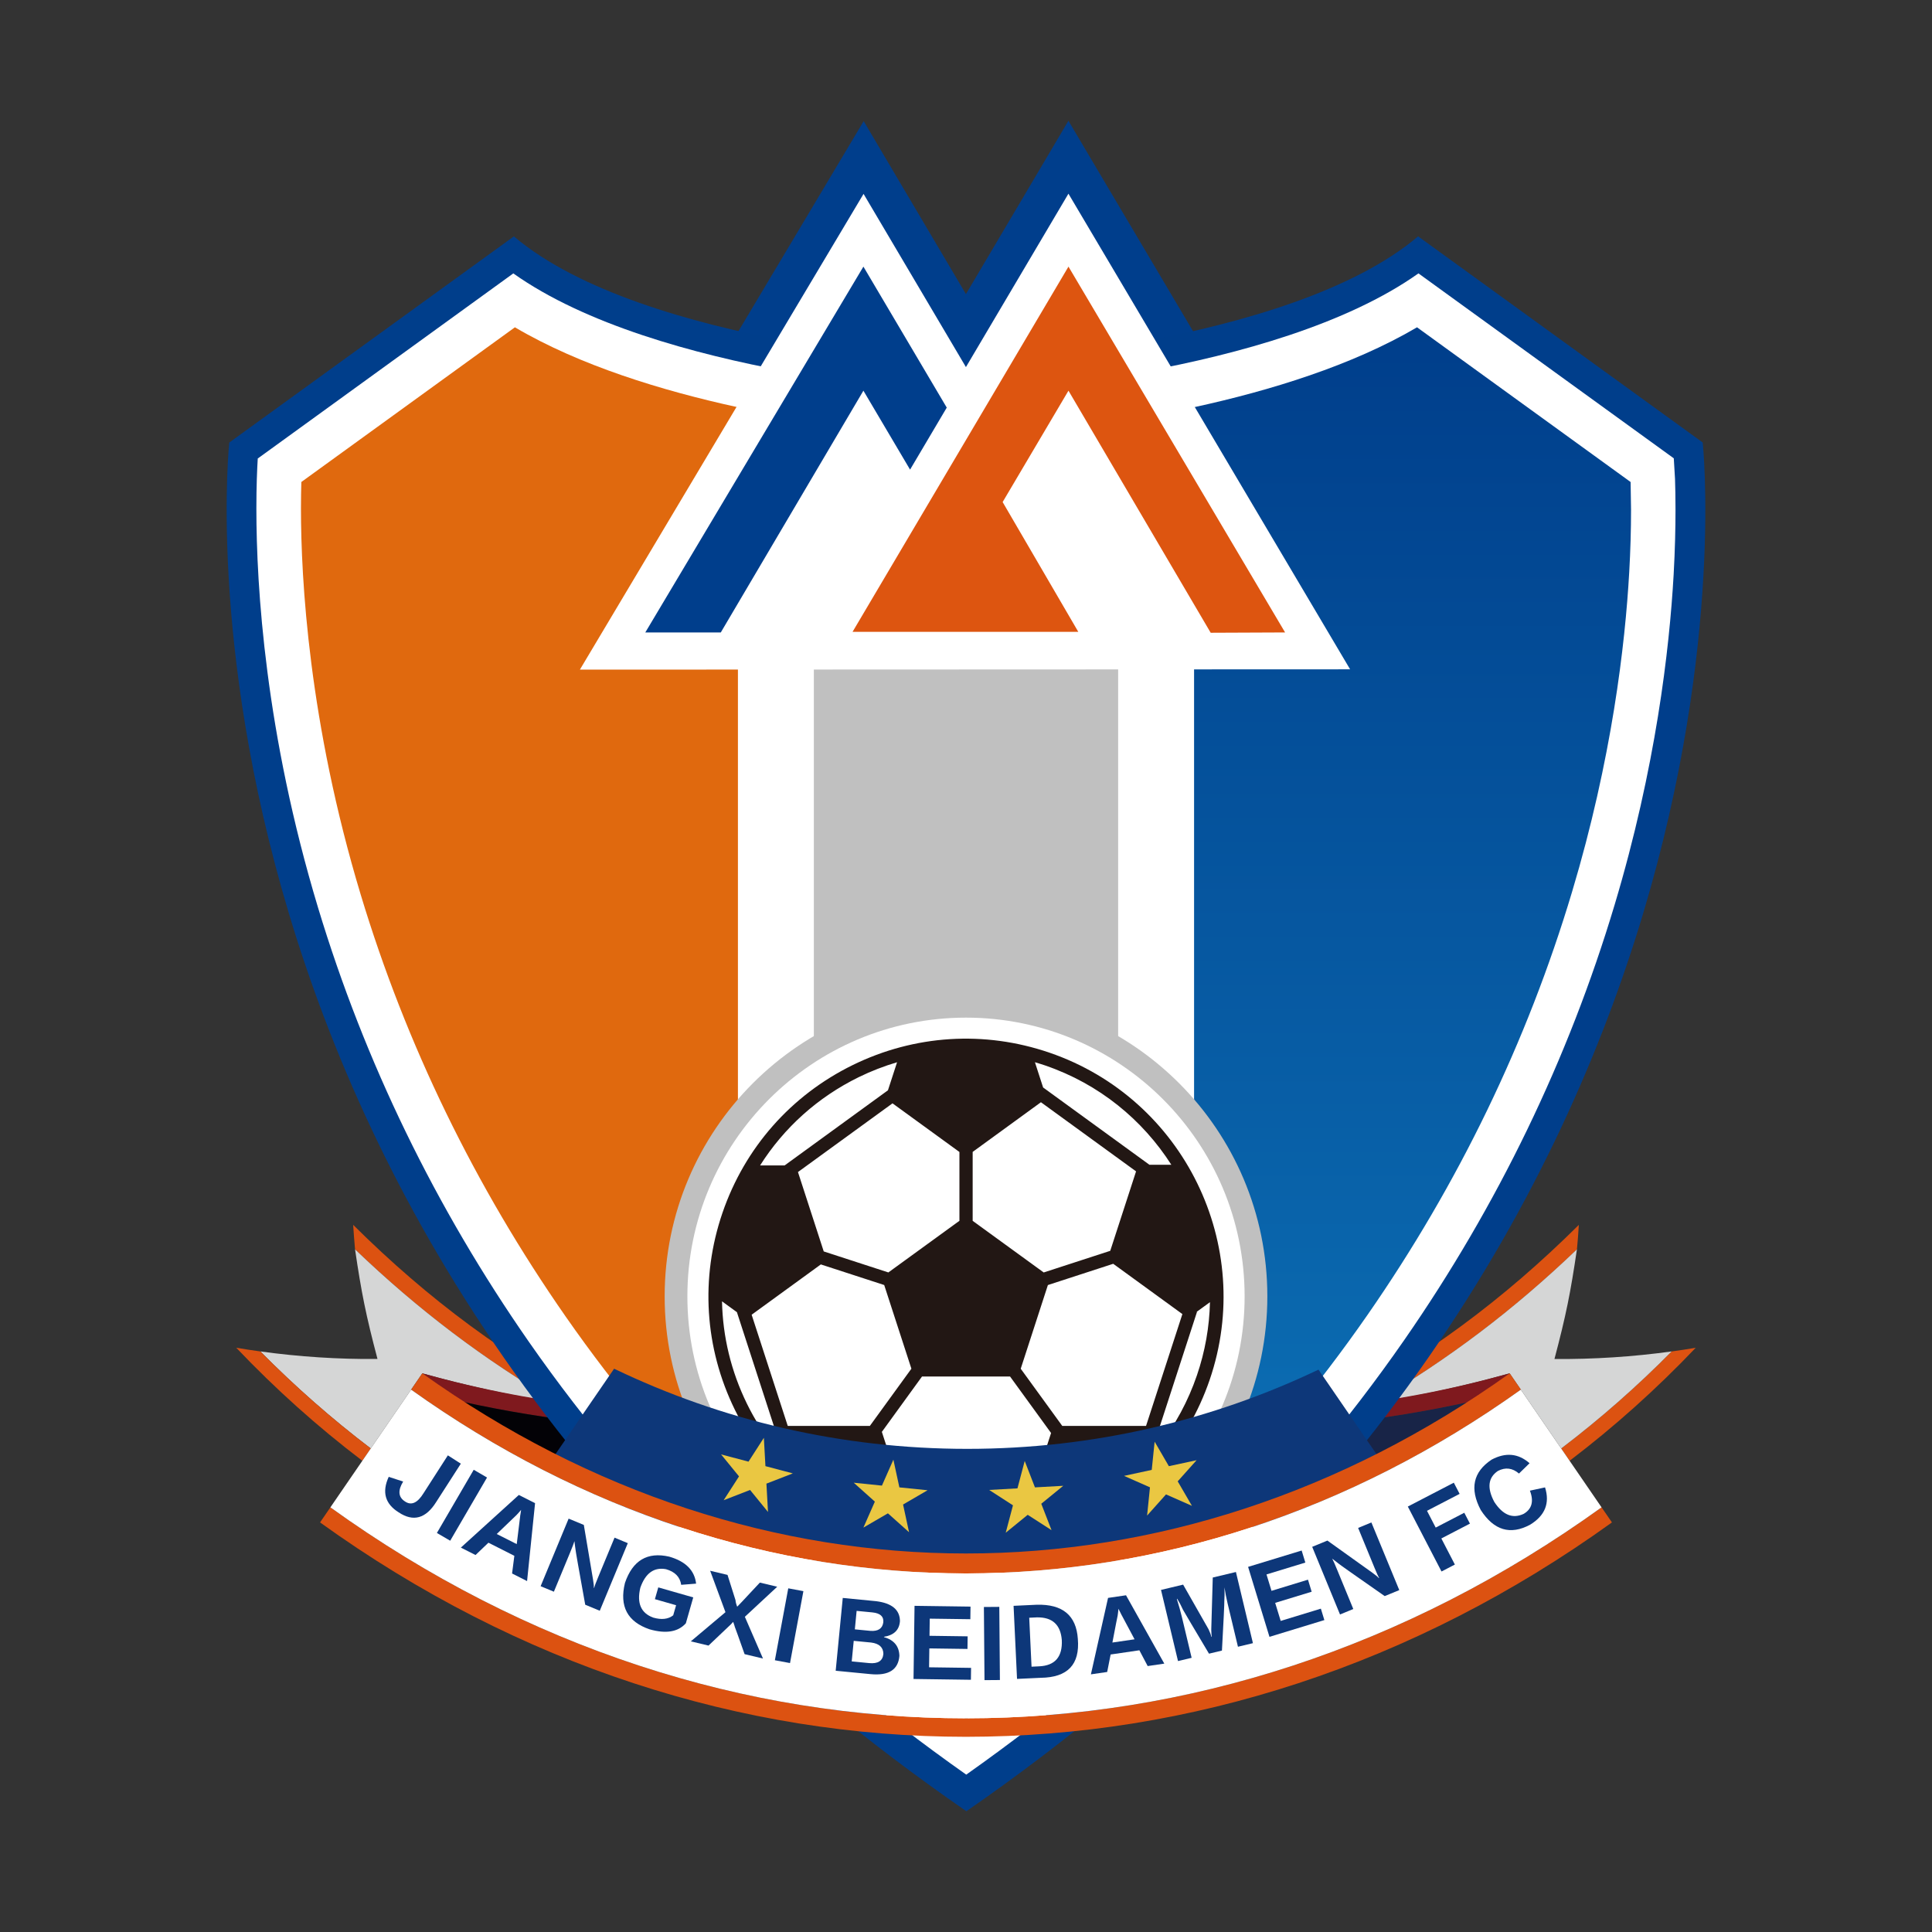 <?xml version="1.0" encoding="utf-8"?>
<!-- Created by @FCLOGO 2022-05-25 20:33:19 . https://fclogo.top/ -->
<!-- FOR PERSONAL USE ONLY NOT FOR COMMERCIAL USE -->
<svg version="1.1" id="图层_1" xmlns="http://www.w3.org/2000/svg" xmlns:xlink="http://www.w3.org/1999/xlink" x="0px" y="0px"
	 viewBox="0 0 800 800" enable-background="new 0 0 800 800" xml:space="preserve">
<rect x="0" y="0" width="800" height="800" fill="#333333" stroke="none"/>
<g>
	<polygon fill="#003E8C" points="483.76,292.85 483.51,292.41 473.27,292.41 446.5,292.41 353.02,292.41 326.06,292.41 
		316.17,292.41 316.03,292.66 307.25,292.66 298.46,292.66 267.2,292.66 240.12,292.66 213.04,292.66 226.91,269.39 240.78,246.12 
		344.37,72.4 357.63,50.15 370.81,72.45 399.97,121.78 429.19,72.37 442.41,50 455.65,72.36 558.59,246.2 572.28,269.32 
		585.96,292.42 559.11,292.54 532.26,292.65 501.45,292.78 492.6,292.82 	"/>
	<path fill="#DC5211" d="M551.19,582.68c38.44-20.14,71.35-44.49,102.57-75.48c-0.25,4.04-0.41,6.07-0.78,10.13
		c-26.1,24.99-53.26,45.61-84.12,63.62C561.73,581.84,558.2,582.19,551.19,582.68"/>
	<path fill="#DC5211" d="M702.17,558.08c-16.19,17.01-33.66,32.68-52.22,46.79c-1.4-2.04-2.1-3.05-3.49-5.08
		c16.12-12.24,31.4-25.68,45.73-40.18C696.16,559.05,698.16,558.75,702.17,558.08"/>
	<path fill="#D5D6D6" d="M692.19,559.6c-14.33,14.5-29.61,27.94-45.73,40.18c-8.53-12.44-12.8-18.66-21.34-31.11
		c-18.81,5.24-37.01,9.23-56.27,12.27c30.87-18.01,58.03-38.63,84.12-63.62c-2.66,18.07-4.49,27.19-9.3,45.41
		C659.9,562.87,676.11,561.81,692.19,559.6"/>
	<path fill="#DC5211" d="M146.24,507.19c31.22,31,64.13,55.35,102.57,75.49c-7.02-0.49-10.55-0.84-17.67-1.74
		c-30.87-18.01-58.03-38.63-84.12-63.62C146.66,513.26,146.5,511.23,146.24,507.19"/>
	<path fill="#D5D6D6" d="M153.53,599.78c-16.11-12.25-31.39-25.68-45.72-40.18c16.08,2.21,32.29,3.27,48.5,3.12
		c-4.8-18.21-6.64-27.33-9.29-45.4c26.09,24.99,53.25,45.61,84.12,63.62c-19.25-3.03-37.45-7.02-56.27-12.27
		C166.33,581.12,162.06,587.34,153.53,599.78"/>
	<path fill="#DC5211" d="M150.04,604.87c-18.56-14.1-36.03-29.77-52.21-46.79c4.01,0.67,6.01,0.97,9.98,1.52
		c14.33,14.5,29.61,27.93,45.72,40.18C152.13,601.82,151.43,602.83,150.04,604.87"/>
	<path fill="#182447" d="M562.15,607.5c-3.22-7.28-4.82-10.93-8.04-18.2c18.66-1.98,36.42-4.9,54.78-8.93
		C593.94,590.54,578.31,599.6,562.15,607.5"/>
	<path fill="#7F191E" d="M554.11,589.3c-1.17-2.65-1.76-3.97-2.92-6.62c25.39-2.57,49.26-7.15,73.93-14
		c-6.4,4.87-9.65,7.2-16.23,11.69C590.53,584.39,572.77,587.31,554.11,589.3"/>
	<path fill="#7F191E" d="M174.87,568.68c24.67,6.84,48.54,11.43,73.94,14.01c-1.16,2.63-1.76,3.96-2.92,6.62
		c-18.66-1.99-36.42-4.91-54.78-8.94C184.52,575.88,181.27,573.55,174.87,568.68"/>
	<path fill="#030206" d="M191.11,580.36c18.36,4.03,36.12,6.95,54.78,8.93c-3.22,7.28-4.83,10.92-8.04,18.2
		C221.69,599.6,206.06,590.54,191.11,580.36"/>
	<path fill="#003E8B" d="M705.05,183.22L587.21,97.87C533.57,143.36,401,150.6,401,150.6h-2.01c0,0-132.57-7.23-186.2-52.72
		L94.94,183.24c0,0-35.88,331.24,305.22,566.76C741,514.13,705.05,183.22,705.05,183.22"/>
	<path fill="#FFFFFF" d="M401.65,162.88c-0.22,0.01-0.45,0.02-0.67,0.02h-2.03c-0.22,0-0.44,0-0.67-0.02
		c-5.34-0.29-126.11-7.38-185.73-49.67c-12.46,9.03-97.84,70.87-105.82,76.65c-0.27,4.39-0.57,11.35-0.57,20.7
		c0,32.56,3.7,92.95,25.55,165.33c19.26,63.76,48.65,124.26,87.35,179.82c46.92,67.32,107.87,127.5,181.04,179.13
		c73.36-51.87,134.41-112.31,181.34-179.92c38.69-55.73,68.01-116.38,87.15-180.29c17.02-56.81,22.68-105.7,24.43-136.71
		c0.58-10.4,0.77-19.46,0.77-26.87c0-5.05-0.09-9.32-0.2-12.74c0,0-0.26-4.36-0.51-8.53c-8.11-5.88-93.28-67.56-105.73-76.58
		C527.76,155.5,406.99,162.59,401.65,162.88"/>
	<path fill="#E0690E" d="M124.78,199.58c-0.09,3.15-0.16,6.79-0.16,10.97c0,29.13,3.22,88.64,24.77,159.99
		c18.69,61.9,47.24,120.64,84.83,174.6c20.88,29.97,44.74,58.51,71.34,85.53V168.64c-31.53-6.87-65.52-17.31-92.35-33.11
		C197.83,146.67,136.02,191.44,124.78,199.58"/>
	<path fill="#C0C0C0" d="M403.19,181.32L403.19,181.32c-0.01,0-1.98,0.04-1.98,0.04h-2.49l-1.91-0.04
		c-6.03-0.27-29.12-1.45-59.81-4.96V671.3c20.07,14.04,41.11,27.6,63.14,40.62c21.94-12.99,42.88-26.51,62.86-40.5V176.35
		c-30.67,3.51-53.74,4.7-59.71,4.96C403.21,181.32,403.19,181.32,403.19,181.32"/>
	<g>
		<defs>
			<path id="路径" d="M494.44,168.62v462.13c26.82-27.27,50.87-56.1,71.88-86.37c37.57-54.12,66.05-113.02,84.63-175.06
				c16.51-55.08,21.99-102.43,23.68-132.44c0.5-8.81,0.75-17.51,0.75-25.83c0,0-0.16-10.28-0.18-11.46
				c-11.08-8.03-73.05-52.91-88.44-64.06C559.92,151.32,525.95,161.76,494.44,168.62"/>
		</defs>
		
			<linearGradient id="路径_00000041982711442780575130000007149396716931708599_" gradientUnits="userSpaceOnUse" x1="584.906" y1="135.525" x2="584.906" y2="630.754">
			<stop  offset="0" style="stop-color:#003E8B"/>
			<stop  offset="1" style="stop-color:#0C70B5"/>
		</linearGradient>
		<use xlink:href="#路径"  overflow="visible" fill="url(#路径_00000041982711442780575130000007149396716931708599_)"/>
		<clipPath id="路径_00000001645412652520869080000016984184096649659304_">
			<use xlink:href="#路径"  overflow="visible"/>
		</clipPath>
	</g>
	<path fill-rule="evenodd" clip-rule="evenodd" fill="#C0C0C0" d="M275.22,536.8c0-68.94,55.86-124.83,124.78-124.83
		c68.92,0,124.78,55.89,124.78,124.83c0,68.95-55.86,124.85-124.78,124.85C331.08,661.65,275.22,605.75,275.22,536.8"/>
	<path fill-rule="evenodd" clip-rule="evenodd" fill="#FFFFFF" d="M284.63,536.8c0-63.74,51.65-115.42,115.37-115.42
		c63.72,0,115.37,51.68,115.37,115.42c0,63.75-51.65,115.43-115.37,115.43C336.28,652.23,284.63,600.55,284.63,536.8"/>
	<path fill-rule="evenodd" clip-rule="evenodd" fill="#221714" d="M434.57,435.89c-26.94-9.23-55.86-7.41-81.44,5.11
		c-25.58,12.53-44.75,34.28-53.98,61.23c-9.23,26.96-7.41,55.89,5.12,81.48c12.52,25.6,34.26,44.77,61.2,54.01
		c26.94,9.23,55.87,7.42,81.44-5.12c25.58-12.53,44.75-34.28,53.98-61.22C519.94,515.74,490.19,454.95,434.57,435.89 M402.76,476.98
		l28.27-20.57l39.39,28.63l-10.69,32.9l-27.55,8.96l-29.42-21.38V476.98z M339.89,523.57l26.24,8.53l11.26,34.65l-17.2,23.69h-34
		l-14.95-46.04L339.89,523.57z M330.42,485.32l39.15-28.45l27.71,20.14v28.5l-29.43,21.38l-26.76-8.7L330.42,485.32z M365.16,592.91
		l16.63-22.93h36.45l16.99,23.4l-10.9,33.56l-48.12,0L365.16,592.91z M439.86,590.44l-17.2-23.68l11.25-34.65l27.05-8.8l28.64,20.82
		l-15.05,46.32H439.86z M485.03,482.31h-9.07l-44.03-32.01l-3.39-10.45c1.41,0.42,2.83,0.85,4.23,1.33
		C455.19,448.86,473.16,463.72,485.03,482.31 M355.59,446.02c5.16-2.52,10.47-4.57,15.87-6.17l-3.78,11.62l-42.8,31.12h-10.15
		C324.6,466.98,338.6,454.35,355.59,446.02 M298.97,538.86l6.17,4.48l16.63,51.21l-1.43,4.41c-4.23-5.46-7.95-11.37-11.05-17.71
		C302.71,567.82,299.26,553.4,298.97,538.86 M371.5,633.77l1.91-1.4v0.06l53.79,0l1.71,1.23
		C410.24,639.28,390.44,639.36,371.5,633.77 M495.6,569.56c-3.63,10.6-8.9,20.34-15.53,28.96l-1.19-3.66l16.76-51.6l-0.14-0.04
		l5.52-4.02C500.79,549.3,499.04,559.52,495.6,569.56"/>
	<path fill="#0D3779" d="M572.63,605.99l-26.67-38.86c-44.06,21.03-93.38,32.81-145.44,32.81c-52.38,0-101.98-11.91-146.23-33.19
		l-26.66,38.85c51.98,26.2,110.71,40.96,172.89,40.96C462.39,646.57,520.84,631.96,572.63,605.99"/>
	<path fill="#DC5211" d="M667.47,630.4c-164.44,118.35-370.5,118.38-534.94,0c1.72-2.5,2.57-3.74,4.28-6.24
		c161.79,116.47,364.58,116.47,526.37,0C664.89,626.65,665.76,627.9,667.47,630.4"/>
	<path fill="#DC5211" d="M174.87,568.68c139.25,99.44,311.02,99.45,450.26-0.01c1.86,2.7,2.78,4.05,4.63,6.74
		c-142.13,101.48-317.38,101.48-459.5,0C172.09,572.72,173.02,571.37,174.87,568.68"/>
	<path fill="#FFFFFF" d="M136.81,624.16l33.43-48.74c142.12,101.48,317.37,101.48,459.5,0l33.43,48.74
		C501.39,740.63,298.6,740.63,136.81,624.16"/>
	<polygon fill="#EAC742" points="316.3,595.37 316.95,607.1 328.3,610.1 317.36,614.34 318.01,626.07 310.59,616.96 299.65,621.21 
		306.01,611.34 298.59,602.24 309.94,605.24 	"/>
	<polygon fill="#EAC742" points="369.93,604.42 372.41,615.89 384.09,617.08 373.94,622.99 376.42,634.46 367.67,626.64 
		357.52,632.54 362.26,621.79 353.51,613.96 365.19,615.16 	"/>
	<polygon fill="#EAC742" points="424.31,604.95 428.55,615.89 440.27,615.24 431.17,622.67 435.42,633.61 425.55,627.25 
		416.45,634.67 419.45,623.32 409.59,616.95 421.31,616.3 	"/>
	<polygon fill="#EAC742" points="478.11,596.97 484,607.11 495.48,604.64 487.66,613.39 493.56,623.54 482.82,618.8 474.99,627.56 
		476.18,615.87 465.44,611.13 476.91,608.65 	"/>
	<polygon fill="#FFFFFF" points="442.42,80.2 399.97,152 357.58,80.28 240.12,277.28 559.05,277.15 	"/>
	<polygon fill="#DD5510" points="501.32,262.01 532.13,261.88 442.43,110.4 353.02,261.64 446.5,261.64 415.17,207.89 
		442.43,161.77 	"/>
	<polygon fill="#003E8C" points="376.84,194.46 392.03,168.78 357.52,110.4 267.2,261.89 298.46,261.89 357.52,161.77 	"/>
	<g>
		<path fill="#0D3779" d="M185.45,602.63l5.37,3.45l-10.19,15.85c-4.31,6.88-9.48,8.32-15.52,4.32c-5.66-3.52-7.04-8.43-4.15-14.72
			l5.98,1.95c-2.27,3.71-2.02,6.45,0.74,8.23c2.63,1.81,5.21,0.65,7.74-3.47L185.45,602.63z"/>
		<path fill="#0D3779" d="M180.91,634.77l15.25-26.17l5.51,3.21l-15.25,26.17L180.91,634.77z"/>
		<path fill="#0D3779" d="M221.56,622.43l-3.31,32.26l-6.21-3.14l0.94-7.32l-10.73-5.43l-5.34,5.1l-6.08-3.07l24.01-21.8
			L221.56,622.43z M215.78,625.2c-0.57,0.69-1.19,1.4-1.89,2.13c-0.18,0.13-2.91,2.75-8.2,7.87l8.28,4.18
			c0.9-7.34,1.36-11.16,1.41-11.46c0-0.22,0.04-0.52,0.13-0.91C215.65,626.1,215.74,625.5,215.78,625.2z"/>
		<path fill="#0D3779" d="M248.35,666.98l-6.02-2.5c-2.64-14.58-3.98-22.2-4.02-22.85c-0.25-1.67-0.39-2.83-0.44-3.48
			c-0.25,0.84-0.88,2.51-1.92,5.01l-6.6,15.93l-5.49-2.28l11.6-27.98l6.29,2.61c2.4,14.38,3.67,21.91,3.81,22.6
			c0.3,1.8,0.4,2.94,0.31,3.42l0.13,0.06c0.17-0.66,0.72-2.11,1.64-4.34l6.83-16.47l5.49,2.28L248.35,666.98z"/>
		<path fill="#0D3779" d="M287.06,661.45l-3.07,10.73c-3.24,3.59-8.25,4.42-15.03,2.48c-9.16-3.13-12.55-9.52-10.18-19.2
			c3.18-9.34,9.29-12.96,18.34-10.88c6.78,1.94,10.49,5.67,11.12,11.17l-6.17,0.49c-0.48-3.25-2.57-5.41-6.29-6.47
			c-4.96-0.92-8.51,1.63-10.63,7.66c-1.53,6.4,0.25,10.53,5.35,12.39c3.43,0.98,6.19,0.67,8.26-0.95l1.2-4.18l-8.78-2.51l1.4-4.88
			L287.06,661.45z"/>
		<path fill="#0D3779" d="M308.43,669.48l7.5,17.28l-7.61-1.81c-2.49-7.05-3.83-10.79-4.03-11.24c-0.1-0.42-0.33-1.12-0.69-2.1
			c-0.12,0.07-0.32,0.27-0.59,0.61c-0.53,0.57-0.86,0.89-0.97,0.96c-0.39,0.4-3.28,3.14-8.66,8.22l-7.33-1.75l14.35-12.08
			l-6.34-17.15l7.19,1.71c2.04,6.45,3.15,9.94,3.31,10.47c0.03,0.7,0.26,1.6,0.7,2.7c0.26-0.24,0.91-0.92,1.98-2.06
			c0.53-0.57,3-3.21,7.4-7.92l7.19,1.71L308.43,669.48z"/>
		<path fill="#0D3779" d="M320.86,687.47l5.54-29.78l6.27,1.17l-5.54,29.78L320.86,687.47z"/>
		<path fill="#0D3779" d="M360.46,693.22l-14.42-1.4l2.93-30.15l13.85,1.35c6.52,0.83,9.79,3.57,9.83,8.24
			c-0.26,3.66-2.46,5.83-6.6,6.49l-0.01,0.15c4.15,1.18,6.28,3.77,6.38,7.76C371.95,691.42,367.97,693.95,360.46,693.22z
			 M361.2,667.66l-6.49-0.63l-0.74,7.65l6.49,0.63c3.18,0.21,4.95-0.97,5.3-3.56C365.99,669.35,364.47,667.98,361.2,667.66z
			 M360.72,680.14l-7.21-0.7l-0.83,8.51l7.21,0.7c3.65,0.35,5.62-0.91,5.9-3.79C365.76,682.14,364.07,680.56,360.72,680.14z"/>
		<path fill="#0D3779" d="M402.03,695.56l-23.76-0.33l0.42-30.29l23.18,0.32l-0.07,5.22l-16.81-0.23l-0.1,7.1l15.79,0.22l-0.07,5.22
			l-15.79-0.22l-0.11,7.82l17.39,0.24L402.03,695.56z"/>
		<path fill="#0D3779" d="M407.66,695.71l-0.25-30.29l6.38-0.05l0.25,30.29L407.66,695.71z"/>
		<path fill="#0D3779" d="M430.97,694.74l-9.84,0.46l-1.43-30.26l9.55-0.45c10.72-0.31,16.41,4.4,17.06,14.14
			C447.2,689.24,442.09,694.6,430.97,694.74z M429.36,669.72l-3.18,0.15l0.96,20.27l3.18-0.15c6.56-0.31,9.68-3.94,9.35-10.89
			C439.17,672.74,435.74,669.61,429.36,669.72z"/>
		<path fill="#0D3779" d="M466.26,660.57l15.85,28.3l-6.88,1.01l-3.44-6.53l-11.9,1.74l-1.43,7.24l-6.74,0.98l7.1-31.65
			L466.26,660.57z M463.12,666.15c-0.07,0.89-0.17,1.83-0.32,2.83c-0.07,0.21-0.8,3.92-2.18,11.16l9.18-1.34
			c-3.49-6.52-5.3-9.92-5.44-10.19c-0.12-0.18-0.26-0.45-0.41-0.82C463.53,666.97,463.25,666.42,463.12,666.15z"/>
		<path fill="#0D3779" d="M518.81,680.4l-6.2,1.48l-4.28-17.9c-0.56-2.35-1-4.58-1.3-6.69c0.07,2.37,0.05,4.16-0.06,5.38
			c0.03,1.38-0.3,8.32-0.99,20.8l-5.36,1.28c-6.64-11.13-10.21-17.18-10.74-18.14c-0.21-0.45-0.6-1.25-1.17-2.4
			c-0.67-1.13-1.1-1.87-1.28-2.23l-0.11,0.17c0.86,2.78,1.55,5.24,2.07,7.4l4.04,16.91l-5.64,1.35l-7.04-29.46l9.16-2.19
			c6.7,11.81,10.21,17.97,10.53,18.49c0.62,1.34,1.02,2.39,1.2,3.14l0.14-0.04c-0.11-0.47-0.18-1.39-0.22-2.78
			c0.03-0.3,0.03-0.5,0.01-0.6c0.03-0.7,0.23-7.75,0.61-21.15l9.59-2.29L518.81,680.4z"/>
		<path fill="#0D3779" d="M548.39,670.84l-22.73,6.94l-8.85-28.97l22.18-6.77l1.52,4.99l-16.08,4.91l2.07,6.79l15.11-4.62l1.52,4.99
			l-15.11,4.61l2.29,7.48l16.63-5.08L548.39,670.84z"/>
		<path fill="#0D3779" d="M579.41,658.43l-6.03,2.48c-12.16-8.48-18.48-12.93-18.97-13.36c-1.35-1.01-2.28-1.73-2.77-2.15
			c0.42,0.77,1.15,2.4,2.17,4.91l6.56,15.95l-5.5,2.26l-11.52-28.01l6.3-2.59c11.85,8.5,18.06,12.94,18.64,13.33
			c1.48,1.07,2.36,1.8,2.63,2.21l0.13-0.06c-0.35-0.59-0.98-2-1.9-4.23l-6.78-16.49l5.49-2.26L579.41,658.43z"/>
		<path fill="#0D3779" d="M604.4,618.58l-13.51,7.01l3.6,6.95l11.84-6.14l2.34,4.5l-11.84,6.14l5.6,10.81l-5.53,2.87l-13.95-26.89
			l19.04-9.88L604.4,618.58z"/>
		<path fill="#0D3779" d="M633.36,605.89l-4.38,4.27c-2.72-2.32-5.62-2.68-8.72-1.08c-4.09,2.76-4.59,7.04-1.5,12.84
			c3.54,5.43,7.6,7.07,12.17,4.93c3.41-2.01,4.26-5.21,2.57-9.6l6.27-1.35c2.06,6.53,0,11.67-6.19,15.45
			c-8.18,4.38-14.99,2.36-20.44-6.1c-4.65-8.81-3.15-15.76,4.51-20.85C623.46,601.31,628.69,601.8,633.36,605.89z"/>
	</g>
</g>
<g>
</g>
<g>
</g>
<g>
</g>
<g>
</g>
<g>
</g>
<g>
</g>
<g>
</g>
<g>
</g>
<g>
</g>
<g>
</g>
<g>
</g>
</svg>
